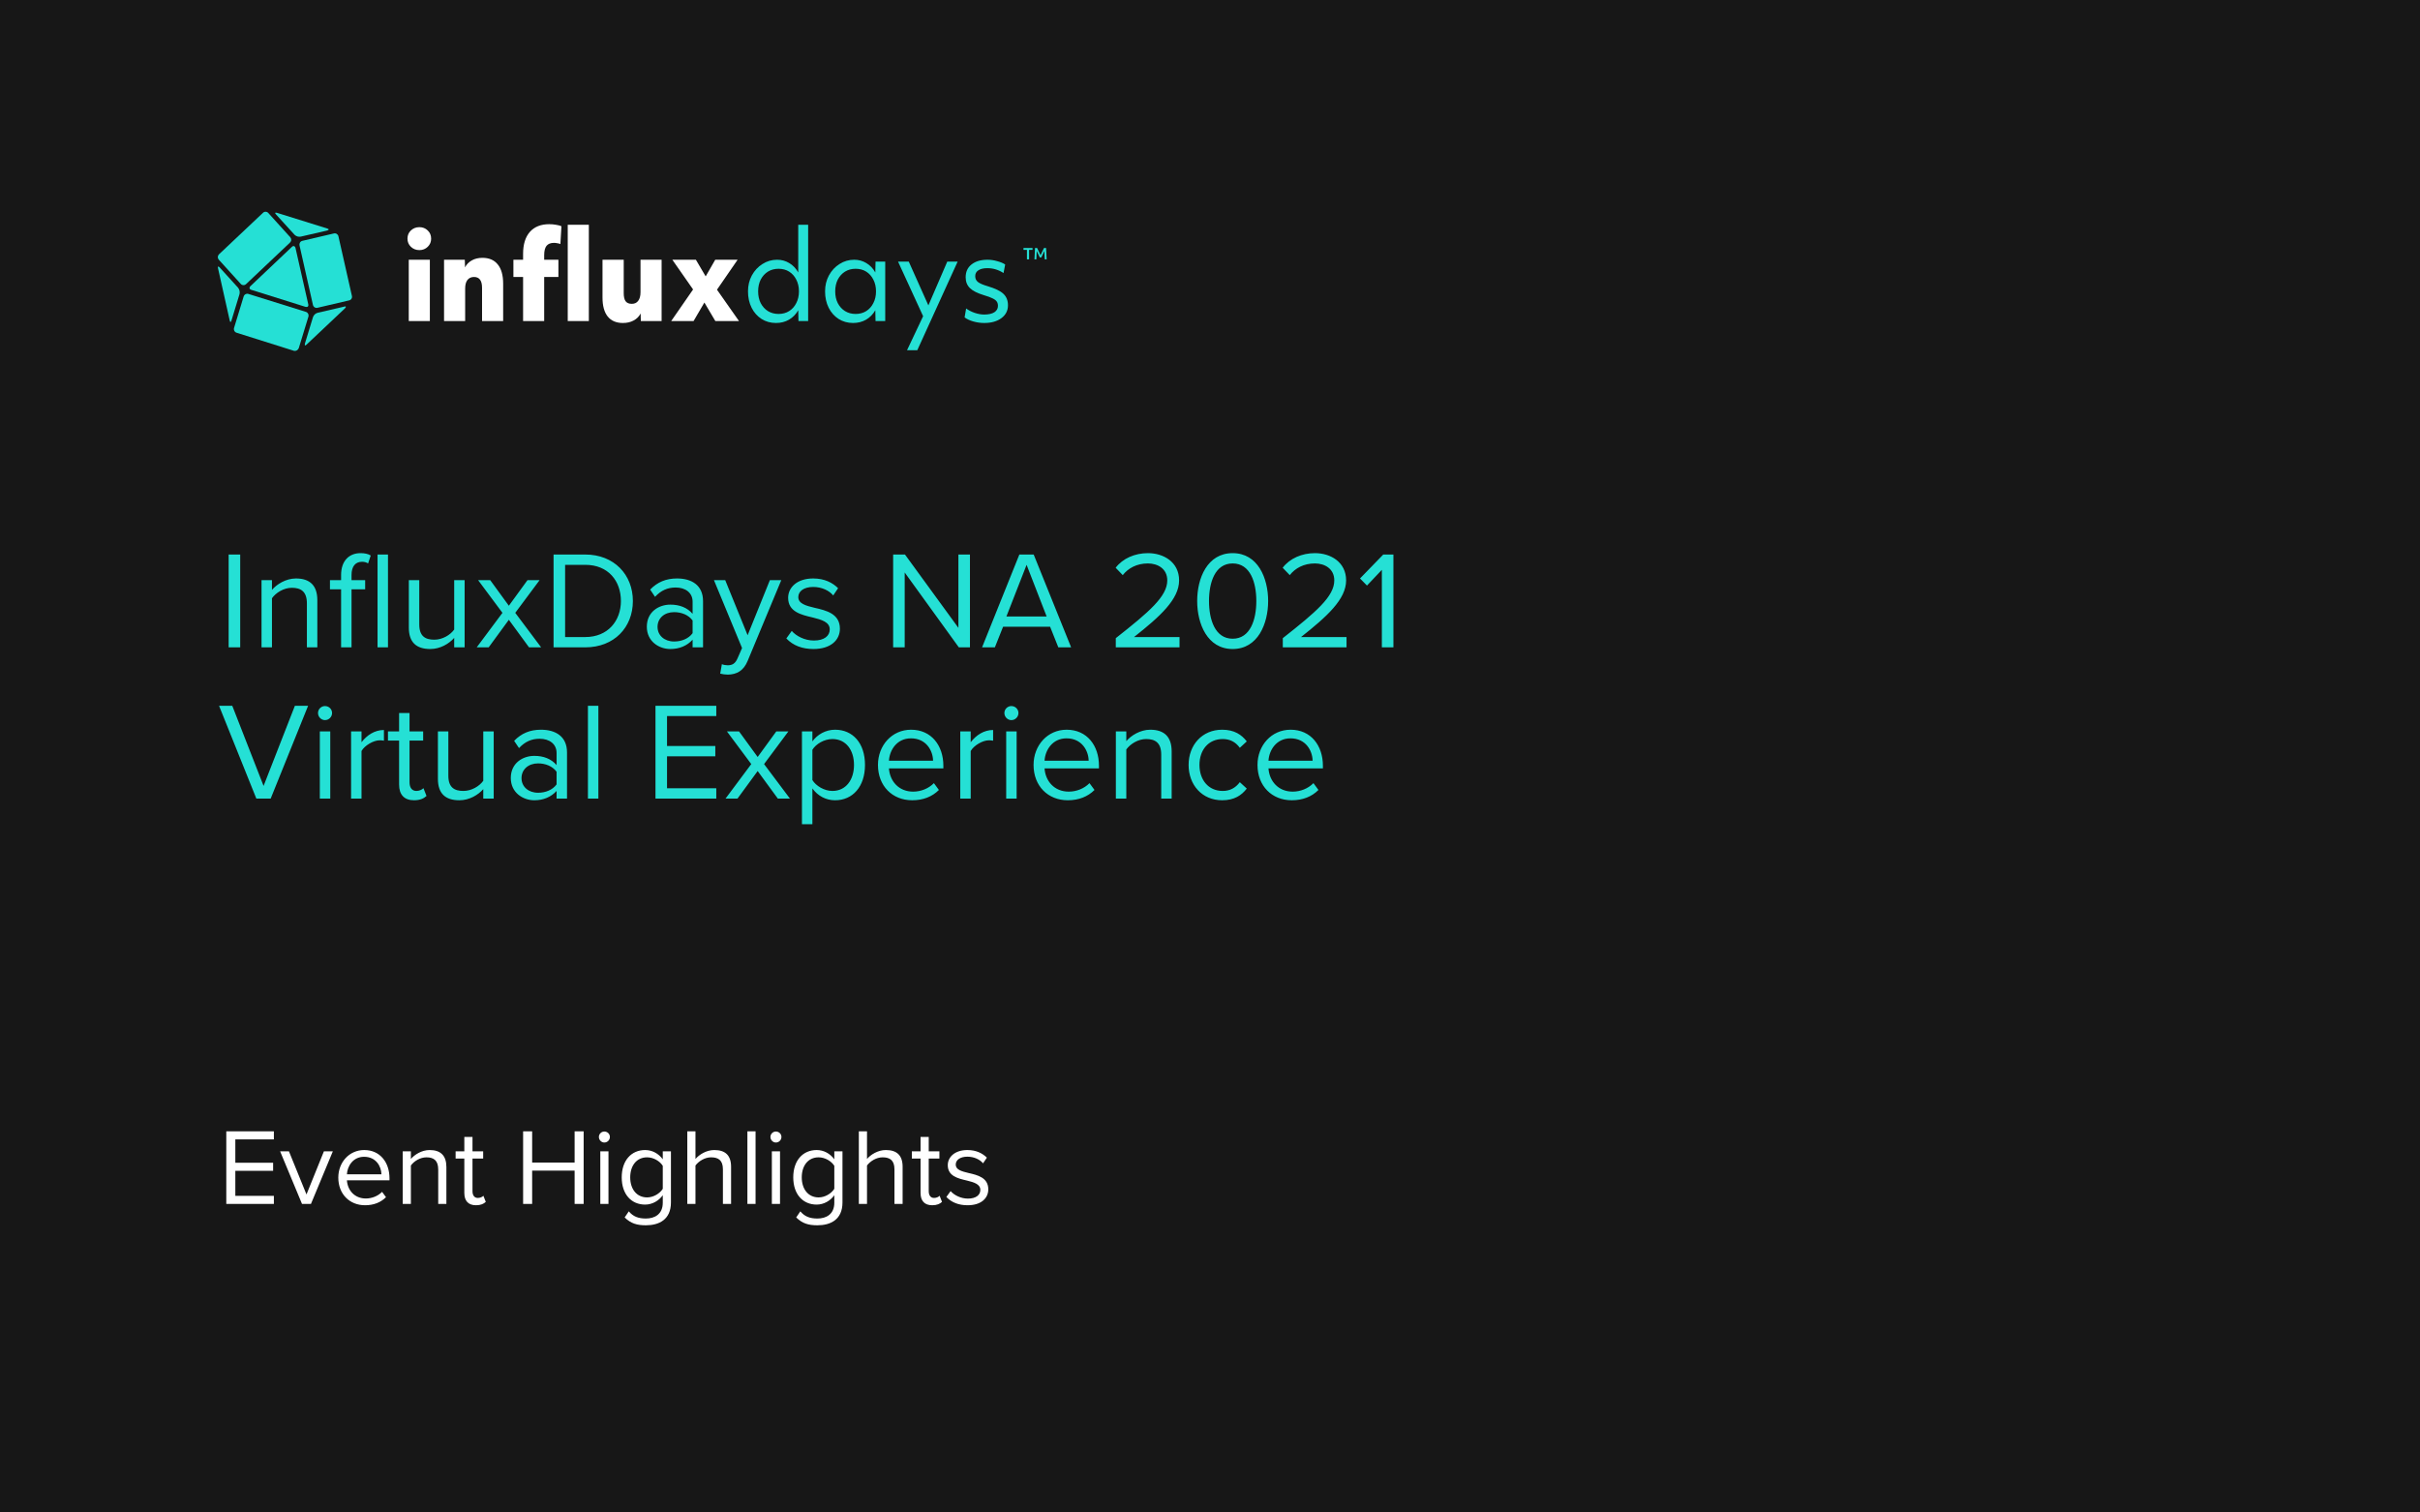 <?xml version="1.0" encoding="UTF-8"?> <svg xmlns="http://www.w3.org/2000/svg" width="400" height="250" viewBox="0 0 400 250" fill="none"><rect width="400" height="250" fill="black"></rect><rect width="400" height="250" fill="#171717"></rect><path fill-rule="evenodd" clip-rule="evenodd" d="M36.041 44.365L37.966 52.961C38.026 53.297 38.181 53.297 38.265 52.961L39.587 48.623C39.632 48.438 39.634 48.245 39.593 48.059C39.551 47.873 39.467 47.7 39.348 47.553L36.312 44.211C36.101 43.959 35.944 44.029 36.041 44.365Z" fill="#25E0D5"></path><path d="M69.317 41.341C68.764 41.341 68.296 41.157 67.91 40.79C67.538 40.424 67.351 39.978 67.351 39.454C67.351 38.904 67.538 38.452 67.91 38.098C68.296 37.732 68.764 37.548 69.317 37.548C69.869 37.548 70.332 37.732 70.704 38.098C71.077 38.452 71.263 38.904 71.263 39.454C71.263 39.978 71.077 40.424 70.704 40.79C70.332 41.157 69.869 41.341 69.317 41.341ZM67.563 53.072V42.932H71.051V53.072H67.563ZM73.397 53.072V42.932H76.827L76.865 44.19C77.122 43.692 77.501 43.306 78.002 43.031C78.503 42.755 79.081 42.618 79.736 42.618C80.854 42.618 81.701 42.985 82.28 43.718C82.87 44.439 83.166 45.5 83.166 46.901V53.072H79.678V47.57C79.678 46.378 79.235 45.782 78.349 45.782C77.874 45.782 77.508 45.952 77.251 46.292C77.007 46.62 76.885 47.092 76.885 47.707V53.072H73.397ZM86.461 53.072V45.782H84.861V42.932H86.461V41.95C86.461 40.391 86.833 39.186 87.578 38.334C88.336 37.483 89.403 37.057 90.777 37.057C91.175 37.057 91.548 37.09 91.895 37.155C92.254 37.208 92.556 37.286 92.8 37.391L92.627 40.338C92.486 40.273 92.312 40.227 92.107 40.201C91.914 40.162 91.734 40.142 91.567 40.142C91.015 40.142 90.604 40.306 90.334 40.633C90.077 40.961 89.948 41.478 89.948 42.186V42.932H92.299V45.782H89.948V53.072H86.461ZM93.841 53.072V37.155H97.328V53.072H93.841ZM102.96 53.386C101.868 53.386 101.033 53.032 100.455 52.325C99.877 51.604 99.588 50.556 99.588 49.181V42.932H103.095V48.454C103.095 49.056 103.198 49.502 103.403 49.79C103.621 50.078 103.962 50.222 104.424 50.222C104.887 50.222 105.24 50.059 105.484 49.731C105.741 49.391 105.87 48.912 105.87 48.297V42.932H109.357V53.072H105.927L105.889 51.814C105.632 52.312 105.247 52.698 104.732 52.973C104.231 53.248 103.641 53.386 102.96 53.386ZM110.938 53.072L114.56 47.845L111.13 42.932H115.023L116.641 45.683L118.221 42.932H121.921L118.51 47.884L122.152 53.072H118.241L116.429 50.006L114.637 53.072H110.938Z" fill="white"></path><path d="M128.26 53.386C127.374 53.386 126.577 53.163 125.871 52.718C125.177 52.273 124.631 51.657 124.233 50.871C123.835 50.072 123.636 49.168 123.636 48.159C123.636 47.19 123.848 46.312 124.272 45.526C124.708 44.727 125.293 44.098 126.025 43.64C126.757 43.168 127.566 42.932 128.453 42.932C129.185 42.932 129.853 43.116 130.457 43.483C131.073 43.849 131.568 44.367 131.941 45.035V37.155H133.578V53.072H131.979L131.941 51.283C131.555 51.952 131.048 52.469 130.418 52.836C129.789 53.203 129.069 53.386 128.26 53.386ZM128.684 51.893C129.352 51.893 129.936 51.735 130.437 51.421C130.938 51.107 131.33 50.668 131.613 50.105C131.908 49.541 132.056 48.893 132.056 48.159C132.056 47.425 131.908 46.777 131.613 46.214C131.33 45.651 130.938 45.212 130.437 44.897C129.936 44.583 129.352 44.426 128.684 44.426C128.029 44.426 127.444 44.583 126.931 44.897C126.43 45.212 126.031 45.651 125.736 46.214C125.453 46.777 125.312 47.425 125.312 48.159C125.312 48.893 125.453 49.541 125.736 50.105C126.031 50.668 126.43 51.107 126.931 51.421C127.444 51.735 128.029 51.893 128.684 51.893ZM140.999 53.386C140.113 53.386 139.317 53.163 138.61 52.718C137.916 52.273 137.37 51.657 136.972 50.871C136.574 50.072 136.375 49.168 136.375 48.159C136.375 47.19 136.587 46.312 137.011 45.526C137.448 44.727 138.032 44.098 138.764 43.64C139.497 43.168 140.306 42.932 141.192 42.932C141.924 42.932 142.592 43.116 143.196 43.483C143.812 43.849 144.307 44.367 144.68 45.035L144.718 43.247H146.318V53.072H144.718L144.68 51.283C144.294 51.952 143.787 52.469 143.158 52.836C142.528 53.203 141.809 53.386 140.999 53.386ZM141.423 51.893C142.091 51.893 142.676 51.735 143.177 51.421C143.678 51.107 144.069 50.668 144.352 50.105C144.648 49.541 144.795 48.893 144.795 48.159C144.795 47.425 144.648 46.777 144.352 46.214C144.069 45.651 143.678 45.212 143.177 44.897C142.676 44.583 142.091 44.426 141.423 44.426C140.768 44.426 140.184 44.583 139.67 44.897C139.169 45.212 138.771 45.651 138.475 46.214C138.193 46.777 138.051 47.425 138.051 48.159C138.051 48.893 138.193 49.541 138.475 50.105C138.771 50.668 139.169 51.107 139.67 51.421C140.184 51.735 140.768 51.893 141.423 51.893ZM149.923 57.886L152.582 52.266L148.44 43.247H150.212L153.45 50.478L156.571 43.247H158.286L151.619 57.886H149.923ZM162.676 53.386C162.073 53.386 161.469 53.301 160.865 53.131C160.274 52.96 159.799 52.737 159.439 52.462L159.69 50.989C160.101 51.29 160.576 51.532 161.115 51.716C161.668 51.899 162.188 51.991 162.676 51.991C163.396 51.991 163.955 51.866 164.353 51.617C164.751 51.355 164.95 51.002 164.95 50.556C164.95 50.268 164.886 50.032 164.757 49.849C164.629 49.653 164.398 49.476 164.064 49.319C163.73 49.148 163.248 48.971 162.619 48.788C161.539 48.46 160.769 48.067 160.306 47.609C159.844 47.15 159.613 46.554 159.613 45.821C159.613 44.93 159.934 44.229 160.576 43.718C161.231 43.194 162.117 42.932 163.235 42.932C163.762 42.932 164.295 43.011 164.834 43.168C165.374 43.312 165.811 43.495 166.145 43.718L165.875 45.133C165.053 44.596 164.16 44.327 163.197 44.327C162.554 44.327 162.06 44.445 161.713 44.681C161.366 44.904 161.193 45.225 161.193 45.644C161.193 46.05 161.34 46.371 161.636 46.607C161.931 46.843 162.477 47.078 163.274 47.314C164.507 47.681 165.368 48.1 165.856 48.572C166.357 49.043 166.607 49.672 166.607 50.458C166.607 51.336 166.248 52.043 165.528 52.58C164.809 53.117 163.858 53.386 162.676 53.386Z" fill="#25E0D5"></path><path fill-rule="evenodd" clip-rule="evenodd" d="M52.48 50.873L57.711 49.65C57.791 49.633 57.868 49.6 57.935 49.552C58.002 49.503 58.059 49.441 58.101 49.369C58.143 49.297 58.17 49.217 58.181 49.134C58.191 49.051 58.184 48.966 58.161 48.886L55.936 39.047C55.896 38.885 55.794 38.745 55.654 38.659C55.513 38.573 55.344 38.548 55.185 38.588L49.956 39.811C49.798 39.853 49.662 39.956 49.579 40.099C49.495 40.243 49.471 40.414 49.51 40.575L51.728 50.414C51.769 50.577 51.87 50.716 52.011 50.802C52.152 50.888 52.321 50.914 52.48 50.873Z" fill="#25E0D5"></path><path fill-rule="evenodd" clip-rule="evenodd" d="M50.678 56.953L57.02 50.965C57.258 50.719 57.198 50.568 56.869 50.689L52.51 51.699C52.33 51.744 52.164 51.835 52.027 51.963C51.891 52.092 51.788 52.253 51.728 52.432L50.406 56.771C50.316 57.107 50.436 57.199 50.678 56.953Z" fill="#25E0D5"></path><path fill-rule="evenodd" clip-rule="evenodd" d="M39.107 54.999L48.604 57.992C48.766 58.023 48.934 57.993 49.077 57.91C49.22 57.826 49.33 57.693 49.386 57.535L50.977 52.34C51 52.259 51.007 52.174 50.998 52.09C50.989 52.006 50.963 51.925 50.923 51.851C50.883 51.778 50.829 51.712 50.765 51.66C50.7 51.607 50.626 51.568 50.546 51.545L41.05 48.581C40.889 48.534 40.716 48.554 40.57 48.636C40.423 48.718 40.315 48.856 40.268 49.02L38.687 54.204C38.64 54.366 38.658 54.541 38.737 54.69C38.815 54.839 38.948 54.95 39.107 54.999Z" fill="#25E0D5"></path><path fill-rule="evenodd" clip-rule="evenodd" d="M43.466 35.176L36.191 42.042C36.075 42.155 36.006 42.311 36 42.475C35.995 42.639 36.052 42.799 36.161 42.92L39.798 46.932C39.91 47.053 40.065 47.124 40.228 47.13C40.392 47.136 40.55 47.076 40.67 46.963L47.943 40.086C48.06 39.973 48.13 39.817 48.135 39.653C48.141 39.488 48.083 39.328 47.973 39.207L44.342 35.198C44.286 35.137 44.219 35.089 44.145 35.055C44.07 35.021 43.99 35.002 43.908 35C43.827 34.998 43.746 35.013 43.67 35.043C43.594 35.073 43.524 35.118 43.466 35.176Z" fill="#25E0D5"></path><path fill-rule="evenodd" clip-rule="evenodd" d="M50.497 50.719C50.828 50.812 51.037 50.63 50.949 50.28L48.845 40.992C48.755 40.657 48.483 40.564 48.244 40.808L41.392 47.299C41.151 47.542 41.211 47.817 41.541 47.909L50.497 50.719Z" fill="#25E0D5"></path><path fill-rule="evenodd" clip-rule="evenodd" d="M54.074 37.765L45.778 35.176C45.449 35.084 45.389 35.207 45.658 35.481L48.694 38.812C48.83 38.942 48.995 39.037 49.175 39.088C49.354 39.14 49.543 39.147 49.726 39.108L54.084 38.101C54.405 38.008 54.405 37.855 54.074 37.765Z" fill="#25E0D5"></path><path d="M169.743 42.872V41.301H169.17V40.991H170.666V41.301H170.097V42.872H169.743ZM170.985 42.872L171.08 40.991H171.424L171.988 42.186L172.561 40.991H172.905L173 42.872H172.686L172.626 41.479L172.117 42.547H171.868L171.354 41.469L171.299 42.872H170.985Z" fill="#25E0D5"></path><path d="M37.794 107H39.703V91.659H37.794V107ZM50.726 107H52.451V99.203C52.451 96.788 51.232 95.615 48.909 95.615C47.253 95.615 45.735 96.581 44.953 97.501V95.891H43.228V107H44.953V98.881C45.597 97.984 46.885 97.156 48.242 97.156C49.737 97.156 50.726 97.777 50.726 99.732V107ZM56.379 107H58.104V97.409H60.358V95.891H58.104V95.04C58.104 93.637 58.725 92.855 59.852 92.855C60.289 92.855 60.588 92.97 60.841 93.131L61.278 91.82C60.841 91.544 60.243 91.429 59.599 91.429C57.667 91.429 56.379 92.74 56.379 95.04V95.891H54.539V97.409H56.379V107ZM62.405 107H64.13V91.659H62.405V107ZM75.074 107H76.799V95.891H75.074V104.056C74.43 104.953 73.142 105.735 71.785 105.735C70.29 105.735 69.301 105.16 69.301 103.205V95.891H67.576V103.734C67.576 106.149 68.795 107.276 71.118 107.276C72.774 107.276 74.223 106.402 75.074 105.436V107ZM87.443 107H89.444L85.166 101.296L89.191 95.891H87.19L84.108 100.123L81.026 95.891H79.025L83.05 101.296L78.795 107H80.773L84.108 102.446L87.443 107ZM91.498 107H96.742C101.503 107 104.608 103.711 104.608 99.341C104.608 94.994 101.503 91.659 96.742 91.659H91.498V107ZM93.407 105.298V93.361H96.742C100.537 93.361 102.63 96.029 102.63 99.341C102.63 102.63 100.468 105.298 96.742 105.298H93.407ZM114.48 107H116.205V99.364C116.205 96.673 114.25 95.615 111.904 95.615C110.087 95.615 108.661 96.213 107.465 97.455L108.27 98.651C109.259 97.593 110.34 97.11 111.674 97.11C113.284 97.11 114.48 97.961 114.48 99.456V101.457C113.583 100.422 112.318 99.939 110.8 99.939C108.914 99.939 106.913 101.112 106.913 103.596C106.913 106.011 108.914 107.276 110.8 107.276C112.295 107.276 113.56 106.747 114.48 105.735V107ZM114.48 104.654C113.813 105.574 112.64 106.034 111.421 106.034C109.811 106.034 108.684 105.022 108.684 103.619C108.684 102.193 109.811 101.181 111.421 101.181C112.64 101.181 113.813 101.641 114.48 102.561V104.654ZM119.318 109.783L119.042 111.347C119.364 111.439 119.939 111.508 120.307 111.508C121.779 111.485 122.906 110.864 123.573 109.254L129.139 95.891H127.253L123.573 104.999L119.87 95.891H118.007L122.653 107.115L121.917 108.794C121.526 109.714 121.02 109.967 120.261 109.967C119.985 109.967 119.571 109.898 119.318 109.783ZM129.972 105.528C131.099 106.724 132.64 107.276 134.457 107.276C137.332 107.276 138.827 105.781 138.827 103.918C138.827 101.457 136.596 100.905 134.664 100.468C133.215 100.123 131.95 99.778 131.95 98.697C131.95 97.708 132.893 97.018 134.411 97.018C135.837 97.018 137.056 97.616 137.723 98.421L138.528 97.225C137.631 96.328 136.297 95.615 134.411 95.615C131.766 95.615 130.271 97.087 130.271 98.812C130.271 101.112 132.41 101.618 134.296 102.055C135.791 102.423 137.148 102.814 137.148 104.033C137.148 105.114 136.228 105.873 134.526 105.873C133.008 105.873 131.605 105.137 130.869 104.286L129.972 105.528ZM158.484 107H160.324V91.659H158.415V103.78L149.583 91.659H147.628V107H149.537V94.626L158.484 107ZM174.929 107H177.045L170.858 91.659H168.489L162.325 107H164.441L165.798 103.596H173.572L174.929 107ZM169.685 93.361L172.997 101.894H166.35L169.685 93.361ZM184.429 107H194.963V105.298H187.442C191.72 101.917 194.894 99.065 194.894 95.937C194.894 92.878 192.295 91.429 189.742 91.429C187.58 91.429 185.579 92.303 184.406 93.844L185.579 95.063C186.476 93.913 187.902 93.131 189.742 93.131C191.329 93.131 192.939 93.982 192.939 95.937C192.939 98.582 189.949 101.135 184.429 105.482V107ZM197.881 99.341C197.881 103.067 199.537 107.276 203.746 107.276C207.932 107.276 209.611 103.067 209.611 99.341C209.611 95.592 207.932 91.429 203.746 91.429C199.537 91.429 197.881 95.592 197.881 99.341ZM207.656 99.341C207.656 102.4 206.667 105.574 203.746 105.574C200.825 105.574 199.836 102.4 199.836 99.341C199.836 96.282 200.825 93.131 203.746 93.131C206.667 93.131 207.656 96.282 207.656 99.341ZM212.033 107H222.567V105.298H215.046C219.324 101.917 222.498 99.065 222.498 95.937C222.498 92.878 219.899 91.429 217.346 91.429C215.184 91.429 213.183 92.303 212.01 93.844L213.183 95.063C214.08 93.913 215.506 93.131 217.346 93.131C218.933 93.131 220.543 93.982 220.543 95.937C220.543 98.582 217.553 101.135 212.033 105.482V107ZM228.407 107H230.316V91.659H228.637L224.796 95.615L225.946 96.788L228.407 94.189V107ZM42.371 132H44.74L50.927 116.659H48.742L43.567 129.907L38.392 116.659H36.207L42.371 132ZM53.715 119.028C54.359 119.028 54.888 118.499 54.888 117.855C54.888 117.211 54.359 116.705 53.715 116.705C53.094 116.705 52.565 117.211 52.565 117.855C52.565 118.499 53.094 119.028 53.715 119.028ZM52.864 132H54.589V120.891H52.864V132ZM58.03 132H59.755V124.134C60.261 123.237 61.71 122.363 62.768 122.363C63.044 122.363 63.251 122.386 63.458 122.432V120.661C61.94 120.661 60.652 121.512 59.755 122.685V120.891H58.03V132ZM68.427 132.276C69.439 132.276 70.061 131.977 70.498 131.563L69.992 130.275C69.761 130.528 69.302 130.735 68.819 130.735C68.059 130.735 67.692 130.137 67.692 129.309V122.409H69.945V120.891H67.692V117.855H65.966V120.891H64.126V122.409H65.966V129.677C65.966 131.333 66.794 132.276 68.427 132.276ZM79.88 132H81.605V120.891H79.88V129.056C79.236 129.953 77.948 130.735 76.591 130.735C75.096 130.735 74.107 130.16 74.107 128.205V120.891H72.382V128.734C72.382 131.149 73.601 132.276 75.924 132.276C77.58 132.276 79.029 131.402 79.88 130.436V132ZM91.996 132H93.721V124.364C93.721 121.673 91.766 120.615 89.42 120.615C87.603 120.615 86.177 121.213 84.981 122.455L85.786 123.651C86.775 122.593 87.856 122.11 89.19 122.11C90.8 122.11 91.996 122.961 91.996 124.456V126.457C91.099 125.422 89.834 124.939 88.316 124.939C86.43 124.939 84.429 126.112 84.429 128.596C84.429 131.011 86.43 132.276 88.316 132.276C89.811 132.276 91.076 131.747 91.996 130.735V132ZM91.996 129.654C91.329 130.574 90.156 131.034 88.937 131.034C87.327 131.034 86.2 130.022 86.2 128.619C86.2 127.193 87.327 126.181 88.937 126.181C90.156 126.181 91.329 126.641 91.996 127.561V129.654ZM97.179 132H98.904V116.659H97.179V132ZM108.344 132H118.395V130.298H110.253V125.008H118.234V123.306H110.253V118.361H118.395V116.659H108.344V132ZM128.569 132H130.57L126.292 126.296L130.317 120.891H128.316L125.234 125.123L122.152 120.891H120.151L124.176 126.296L119.921 132H121.899L125.234 127.446L128.569 132ZM134.28 136.232V130.321C135.177 131.563 136.511 132.276 138.029 132.276C140.95 132.276 142.974 130.022 142.974 126.434C142.974 122.823 140.95 120.615 138.029 120.615C136.465 120.615 135.085 121.42 134.28 122.547V120.891H132.555V136.232H134.28ZM141.157 126.434C141.157 128.895 139.823 130.735 137.592 130.735C136.235 130.735 134.878 129.907 134.28 128.941V123.927C134.878 122.961 136.235 122.156 137.592 122.156C139.823 122.156 141.157 123.973 141.157 126.434ZM145.118 126.434C145.118 129.907 147.487 132.276 150.776 132.276C152.593 132.276 154.088 131.678 155.192 130.574L154.364 129.447C153.49 130.344 152.202 130.85 150.937 130.85C148.545 130.85 147.073 129.102 146.935 127.009H155.928V126.572C155.928 123.237 153.95 120.615 150.592 120.615C147.418 120.615 145.118 123.214 145.118 126.434ZM150.569 122.041C153.099 122.041 154.203 124.088 154.226 125.744H146.935C147.027 124.042 148.2 122.041 150.569 122.041ZM158.722 132H160.447V124.134C160.953 123.237 162.402 122.363 163.46 122.363C163.736 122.363 163.943 122.386 164.15 122.432V120.661C162.632 120.661 161.344 121.512 160.447 122.685V120.891H158.722V132ZM167.165 119.028C167.809 119.028 168.338 118.499 168.338 117.855C168.338 117.211 167.809 116.705 167.165 116.705C166.544 116.705 166.015 117.211 166.015 117.855C166.015 118.499 166.544 119.028 167.165 119.028ZM166.314 132H168.039V120.891H166.314V132ZM170.836 126.434C170.836 129.907 173.205 132.276 176.494 132.276C178.311 132.276 179.806 131.678 180.91 130.574L180.082 129.447C179.208 130.344 177.92 130.85 176.655 130.85C174.263 130.85 172.791 129.102 172.653 127.009H181.646V126.572C181.646 123.237 179.668 120.615 176.31 120.615C173.136 120.615 170.836 123.214 170.836 126.434ZM176.287 122.041C178.817 122.041 179.921 124.088 179.944 125.744H172.653C172.745 124.042 173.918 122.041 176.287 122.041ZM191.938 132H193.663V124.203C193.663 121.788 192.444 120.615 190.121 120.615C188.465 120.615 186.947 121.581 186.165 122.501V120.891H184.44V132H186.165V123.881C186.809 122.984 188.097 122.156 189.454 122.156C190.949 122.156 191.938 122.777 191.938 124.732V132ZM196.464 126.434C196.464 129.746 198.695 132.276 202.007 132.276C204.031 132.276 205.227 131.448 206.078 130.344L204.928 129.286C204.192 130.275 203.249 130.735 202.099 130.735C199.73 130.735 198.258 128.895 198.258 126.434C198.258 123.973 199.73 122.156 202.099 122.156C203.249 122.156 204.192 122.593 204.928 123.605L206.078 122.547C205.227 121.443 204.031 120.615 202.007 120.615C198.695 120.615 196.464 123.145 196.464 126.434ZM207.852 126.434C207.852 129.907 210.221 132.276 213.51 132.276C215.327 132.276 216.822 131.678 217.926 130.574L217.098 129.447C216.224 130.344 214.936 130.85 213.671 130.85C211.279 130.85 209.807 129.102 209.669 127.009H218.662V126.572C218.662 123.237 216.684 120.615 213.326 120.615C210.152 120.615 207.852 123.214 207.852 126.434ZM213.303 122.041C215.833 122.041 216.937 124.088 216.96 125.744H209.669C209.761 124.042 210.934 122.041 213.303 122.041Z" fill="#25E0D5"></path><path d="M37.404 199H45.27V197.668H38.898V193.528H45.144V192.196H38.898V188.326H45.27V186.994H37.404V199ZM49.92 199H51.396L55.014 190.306H53.538L50.658 197.434L47.76 190.306H46.302L49.92 199ZM55.918 194.644C55.918 197.362 57.772 199.216 60.346 199.216C61.768 199.216 62.938 198.748 63.802 197.884L63.154 197.002C62.47 197.704 61.462 198.1 60.472 198.1C58.6 198.1 57.448 196.732 57.34 195.094H64.378V194.752C64.378 192.142 62.83 190.09 60.202 190.09C57.718 190.09 55.918 192.124 55.918 194.644ZM60.184 191.206C62.164 191.206 63.028 192.808 63.046 194.104H57.34C57.412 192.772 58.33 191.206 60.184 191.206ZM72.433 199H73.783V192.898C73.783 191.008 72.829 190.09 71.011 190.09C69.715 190.09 68.527 190.846 67.915 191.566V190.306H66.565V199H67.915V192.646C68.419 191.944 69.427 191.296 70.489 191.296C71.659 191.296 72.433 191.782 72.433 193.312V199ZM78.675 199.216C79.467 199.216 79.953 198.982 80.295 198.658L79.899 197.65C79.719 197.848 79.359 198.01 78.981 198.01C78.387 198.01 78.099 197.542 78.099 196.894V191.494H79.863V190.306H78.099V187.93H76.749V190.306H75.309V191.494H76.749V197.182C76.749 198.478 77.397 199.216 78.675 199.216ZM94.978 199H96.472V186.994H94.978V192.16H87.959V186.994H86.465V199H87.959V193.492H94.978V199ZM99.891 188.848C100.395 188.848 100.809 188.434 100.809 187.93C100.809 187.426 100.395 187.03 99.891 187.03C99.405 187.03 98.991 187.426 98.991 187.93C98.991 188.434 99.405 188.848 99.891 188.848ZM99.225 199H100.575V190.306H99.225V199ZM103.25 201.232C104.276 202.24 105.284 202.528 106.76 202.528C108.884 202.528 110.9 201.628 110.9 198.748V190.306H109.55V191.62C108.848 190.666 107.804 190.09 106.634 190.09C104.348 190.09 102.764 191.818 102.764 194.608C102.764 197.416 104.366 199.108 106.634 199.108C107.858 199.108 108.92 198.442 109.55 197.56V198.802C109.55 200.71 108.2 201.412 106.76 201.412C105.518 201.412 104.654 201.088 103.934 200.224L103.25 201.232ZM109.55 196.498C109.082 197.254 108.038 197.92 106.958 197.92C105.212 197.92 104.168 196.516 104.168 194.608C104.168 192.682 105.212 191.296 106.958 191.296C108.038 191.296 109.082 191.944 109.55 192.7V196.498ZM119.49 199H120.84V192.862C120.84 190.972 119.886 190.09 118.068 190.09C116.754 190.09 115.566 190.846 114.954 191.566V186.994H113.604V199H114.954V192.646C115.476 191.944 116.484 191.296 117.528 191.296C118.698 191.296 119.49 191.746 119.49 193.276V199ZM123.536 199H124.886V186.994H123.536V199ZM128.245 188.848C128.749 188.848 129.163 188.434 129.163 187.93C129.163 187.426 128.749 187.03 128.245 187.03C127.759 187.03 127.345 187.426 127.345 187.93C127.345 188.434 127.759 188.848 128.245 188.848ZM127.579 199H128.929V190.306H127.579V199ZM131.603 201.232C132.629 202.24 133.637 202.528 135.113 202.528C137.237 202.528 139.253 201.628 139.253 198.748V190.306H137.903V191.62C137.201 190.666 136.157 190.09 134.987 190.09C132.701 190.09 131.117 191.818 131.117 194.608C131.117 197.416 132.719 199.108 134.987 199.108C136.211 199.108 137.273 198.442 137.903 197.56V198.802C137.903 200.71 136.553 201.412 135.113 201.412C133.871 201.412 133.007 201.088 132.287 200.224L131.603 201.232ZM137.903 196.498C137.435 197.254 136.391 197.92 135.311 197.92C133.565 197.92 132.521 196.516 132.521 194.608C132.521 192.682 133.565 191.296 135.311 191.296C136.391 191.296 137.435 191.944 137.903 192.7V196.498ZM147.843 199H149.193V192.862C149.193 190.972 148.239 190.09 146.421 190.09C145.107 190.09 143.919 190.846 143.307 191.566V186.994H141.957V199H143.307V192.646C143.829 191.944 144.837 191.296 145.881 191.296C147.051 191.296 147.843 191.746 147.843 193.276V199ZM154.085 199.216C154.877 199.216 155.363 198.982 155.705 198.658L155.309 197.65C155.129 197.848 154.769 198.01 154.391 198.01C153.797 198.01 153.509 197.542 153.509 196.894V191.494H155.273V190.306H153.509V187.93H152.159V190.306H150.719V191.494H152.159V197.182C152.159 198.478 152.807 199.216 154.085 199.216ZM156.424 197.848C157.306 198.784 158.512 199.216 159.934 199.216C162.184 199.216 163.354 198.046 163.354 196.588C163.354 194.662 161.608 194.23 160.096 193.888C158.962 193.618 157.972 193.348 157.972 192.502C157.972 191.728 158.71 191.188 159.898 191.188C161.014 191.188 161.968 191.656 162.49 192.286L163.12 191.35C162.418 190.648 161.374 190.09 159.898 190.09C157.828 190.09 156.658 191.242 156.658 192.592C156.658 194.392 158.332 194.788 159.808 195.13C160.978 195.418 162.04 195.724 162.04 196.678C162.04 197.524 161.32 198.118 159.988 198.118C158.8 198.118 157.702 197.542 157.126 196.876L156.424 197.848Z" fill="white"></path></svg> 